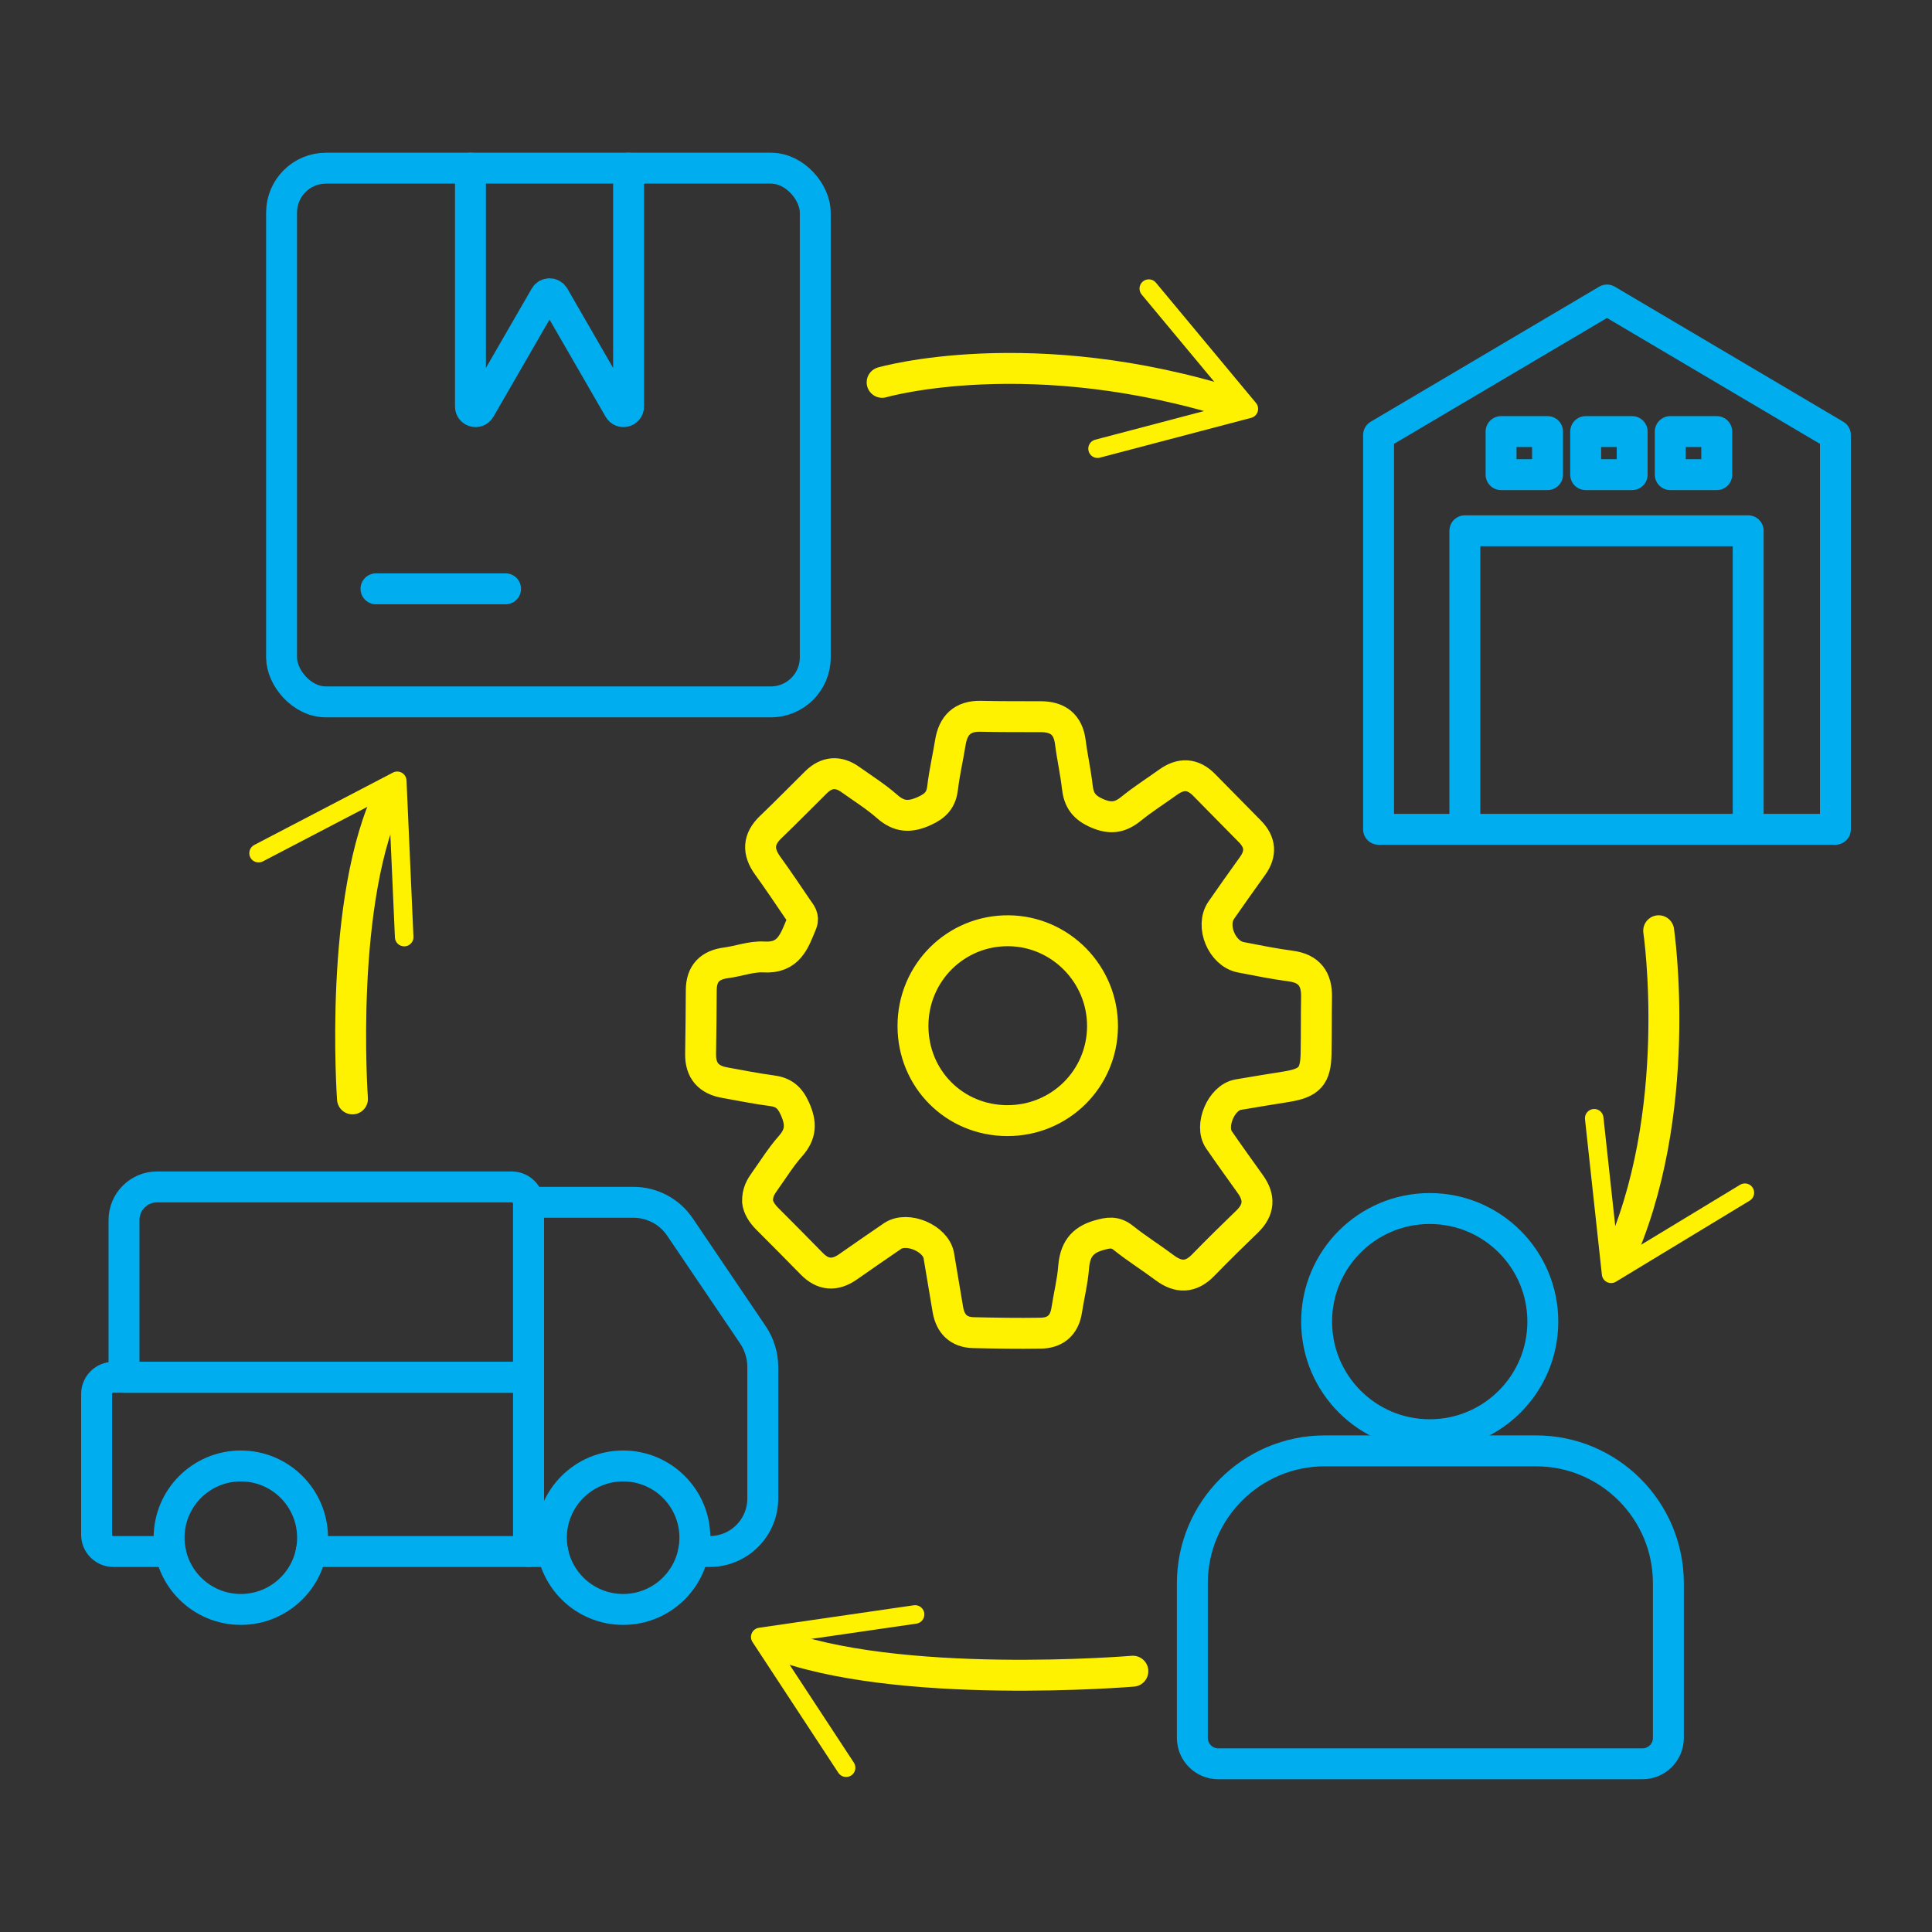 <?xml version="1.0" encoding="UTF-8"?>
<svg id="Layer_1" data-name="Layer 1" xmlns="http://www.w3.org/2000/svg" viewBox="0 0 1000 1000">
  <rect x="0" y="0" width="1000" height="1000" fill="#333333" stroke="none"/>
  <defs>
    <style>
      .cls-1 {
        fill: #fff200;
        stroke-width: 0px;
      }

      .cls-2 {
        stroke: #00aeef;
      }

      .cls-2, .cls-3 {
        fill: none;
        stroke-linecap: round;
        stroke-linejoin: round;
        stroke-width: 16px;
      }

      .cls-3 {
        stroke: #fff200;
      }
    </style>
  </defs>
  <rect class="cls-2" x="145.74" y="87.05" width="276.24" height="276.24" rx="22.98" ry="22.98"/>
  <path class="cls-2" d="M325.35,87.05v123.36c0,2.72-3.58,3.67-4.94,1.32l-33.68-58.35c-1.02-1.77-3.56-1.77-4.59,0l-33.69,58.36c-1.36,2.34-4.94,1.38-4.94-1.32v-123.38"/>
  <line class="cls-2" x1="194.61" y1="304.77" x2="261.68" y2="304.77"/>
  <polygon class="cls-2" points="950 225.18 831.78 155.29 713.54 225.18 713.54 429.24 950 429.24 950 225.18"/>
  <polyline class="cls-2" points="758.21 429.24 758.21 274.74 904.86 274.74 904.86 429.24"/>
  <rect class="cls-2" x="776.95" y="223.39" width="24.06" height="22.28"/>
  <rect class="cls-2" x="820.74" y="223.39" width="24.06" height="22.28"/>
  <rect class="cls-2" x="864.53" y="223.39" width="24.06" height="22.28"/>
  <path class="cls-2" d="M161.09,803.06h112.48v-90.19H58.68c-4.79,0-8.68,3.89-8.68,8.68v72.83c0,4.79,3.89,8.68,8.68,8.68h29.52"/>
  <path class="cls-2" d="M81.3,614.35h183.58c4.79,0,8.68,3.89,8.68,8.68v89.84H64.19v-81.41c0-9.45,7.67-17.12,17.12-17.12Z"/>
  <path class="cls-2" d="M286.1,803.06h-12.53v-180.75h54.29c9.65,0,18.67,4.79,24.08,12.78l37.77,55.82c3.33,4.93,5.11,10.75,5.11,16.7v67.98c0,15.17-12.3,27.47-27.47,27.47h-8.36"/>
  <circle class="cls-2" cx="124.65" cy="795.91" r="37.13"/>
  <circle class="cls-2" cx="322.54" cy="795.91" r="37.13"/>
  <circle class="cls-2" cx="740.02" cy="684.07" r="58.54"/>
  <path class="cls-2" d="M685.71,750.96h109.29c37.84,0,68.55,30.72,68.55,68.55v80.03c0,7.4-6.01,13.4-13.4,13.4h-219.59c-7.4,0-13.4-6.01-13.4-13.4v-80.03c0-37.84,30.72-68.55,68.55-68.55Z"/>
  <path class="cls-3" d="M392.12,621.9c-.15-4.66,1.65-7.6,3.68-10.43,4.38-6.12,8.36-12.6,13.32-18.2,5.55-6.25,5.75-11.75,2.33-19.4-2.73-6.09-6.04-8.58-12.19-9.36-8.07-1.03-16.06-2.73-24.08-4.12-8.34-1.45-12.68-6.2-12.55-14.85.17-10.98.3-21.95.34-32.93.03-8.72,4.42-13.18,12.95-14.27,6.52-.84,13.05-3.4,19.45-3.01,12.98.79,15.8-8.25,19.52-17.28,1.43-3.47-.53-5.33-2.04-7.56-5.1-7.52-10.17-15.08-15.5-22.44-5.25-7.26-5.01-13.69,1.62-20.01,7.94-7.57,15.59-15.46,23.41-23.15,5.51-5.41,11.51-5.88,17.8-1.39,6.38,4.55,13.09,8.74,18.95,13.9,6.24,5.5,11.72,5.81,19.34,2.36,6.02-2.73,8.72-5.89,9.45-12.16.91-7.77,2.72-15.42,3.96-23.15,1.45-9.1,6.26-13.94,15.86-13.7,10.34.26,20.7.16,31.05.21,8.84.04,14.06,4.05,15.22,13.18.98,7.77,2.73,15.44,3.6,23.21.76,6.8,3.47,10.67,10.28,13.61,7.22,3.12,12.06,2.12,17.69-2.43,6.08-4.92,12.72-9.14,19.09-13.71,6.59-4.72,12.77-4.46,18.54,1.41,7.92,8.04,15.86,16.08,23.77,24.13,5.42,5.52,5.94,11.41,1.41,17.76-5.47,7.65-10.94,15.3-16.29,23.04-5.59,8.1.36,22.43,10.12,24.32,8.61,1.66,17.22,3.41,25.91,4.56,9.65,1.28,13.47,6.79,13.31,16.03-.17,9.72-.05,19.45-.23,29.17-.22,11.87-3.33,15.27-15.35,17.24-8.35,1.36-16.71,2.66-25.04,4.12-8.69,1.53-14.88,16.1-9.89,23.35,5.33,7.75,10.83,15.38,16.3,23.03,4.96,6.94,4.55,13.26-1.69,19.29-7.67,7.41-15.29,14.87-22.71,22.52-6.39,6.59-12.81,6.76-20,1.38-7.02-5.26-14.51-9.93-21.35-15.4-4.31-3.44-7.8-2.8-12.77-1.38-8.93,2.55-12.31,7.86-13,16.59-.59,7.47-2.46,14.82-3.6,22.26-1.2,7.76-5.9,11.69-13.43,11.81-11.6.19-23.21,0-34.81-.27-7.73-.18-12.02-4.53-13.27-12.06-1.54-9.27-3.08-18.54-4.67-27.8-1.54-8.97-16.35-15.27-23.95-10.14-7.79,5.26-15.48,10.69-23.21,16.04-6.64,4.59-12.81,4.2-18.55-1.67-7.68-7.84-15.41-15.64-23.17-23.4-2.75-2.75-4.62-5.89-4.94-8.84ZM521.34,580.03c27.2.09,49.12-21.53,49.32-48.63.19-27.02-21.61-49.33-48.5-49.64-27.43-.32-49.64,21.75-49.61,49.3.03,27.37,21.47,48.89,48.8,48.98Z"/>
  <g>
    <path class="cls-3" d="M456.59,197.91s77.08-22.33,183.44,11.51"/>
    <path class="cls-1" d="M563.45,233.45c-.68-2.56.86-5.19,3.42-5.86l71.02-18.69-46.97-56.45c-1.7-2.04-1.42-5.07.62-6.76,2.04-1.69,5.08-1.4,6.76.62l51.79,62.25c1.05,1.26,1.38,2.97.88,4.53-.5,1.56-1.76,2.76-3.35,3.18l-78.31,20.61c-.91.24-1.84.2-2.68-.07-1.51-.48-2.75-1.71-3.18-3.35Z"/>
  </g>
  <g>
    <path class="cls-3" d="M858.53,481.75s13.96,94.97-21.59,171.54"/>
    <path class="cls-1" d="M824.64,574.03c2.63-.29,5,1.62,5.29,4.26l7.93,73.01,62.81-38.06c2.27-1.37,5.23-.65,6.59,1.62,1.37,2.27.63,5.23-1.62,6.59l-69.25,41.97c-1.4.85-3.14.92-4.61.2-1.47-.73-2.47-2.16-2.65-3.79l-8.74-80.5c-.1-.94.08-1.85.47-2.64.7-1.42,2.1-2.46,3.79-2.65Z"/>
  </g>
  <g>
    <path class="cls-3" d="M586.37,865.01s-122.98,10.32-186.72-14.92"/>
    <path class="cls-1" d="M478.4,834.95c.38,2.62-1.44,5.06-4.06,5.44l-72.68,10.56,40.3,61.39c1.45,2.22.84,5.2-1.38,6.65-2.22,1.45-5.2.81-6.65-1.38l-44.44-67.7c-.9-1.37-1.04-3.11-.36-4.6.67-1.5,2.07-2.55,3.69-2.78l80.14-11.64c.93-.13,1.85.01,2.65.37,1.44.65,2.54,2,2.79,3.69Z"/>
  </g>
  <g>
    <path class="cls-3" d="M182.44,568.79s-7.51-104.42,19.77-158.83"/>
    <path class="cls-1" d="M209.42,489.83c-2.64.12-4.89-1.94-5.01-4.58l-3.25-73.37-65.11,33.98c-2.35,1.23-5.26.31-6.48-2.03-1.22-2.35-.29-5.26,2.03-6.48l71.79-37.46c1.45-.76,3.2-.72,4.62.1,1.42.82,2.33,2.31,2.4,3.95l3.59,80.9c.04.94-.2,1.84-.64,2.6-.79,1.37-2.25,2.32-3.95,2.4Z"/>
  </g>
</svg>